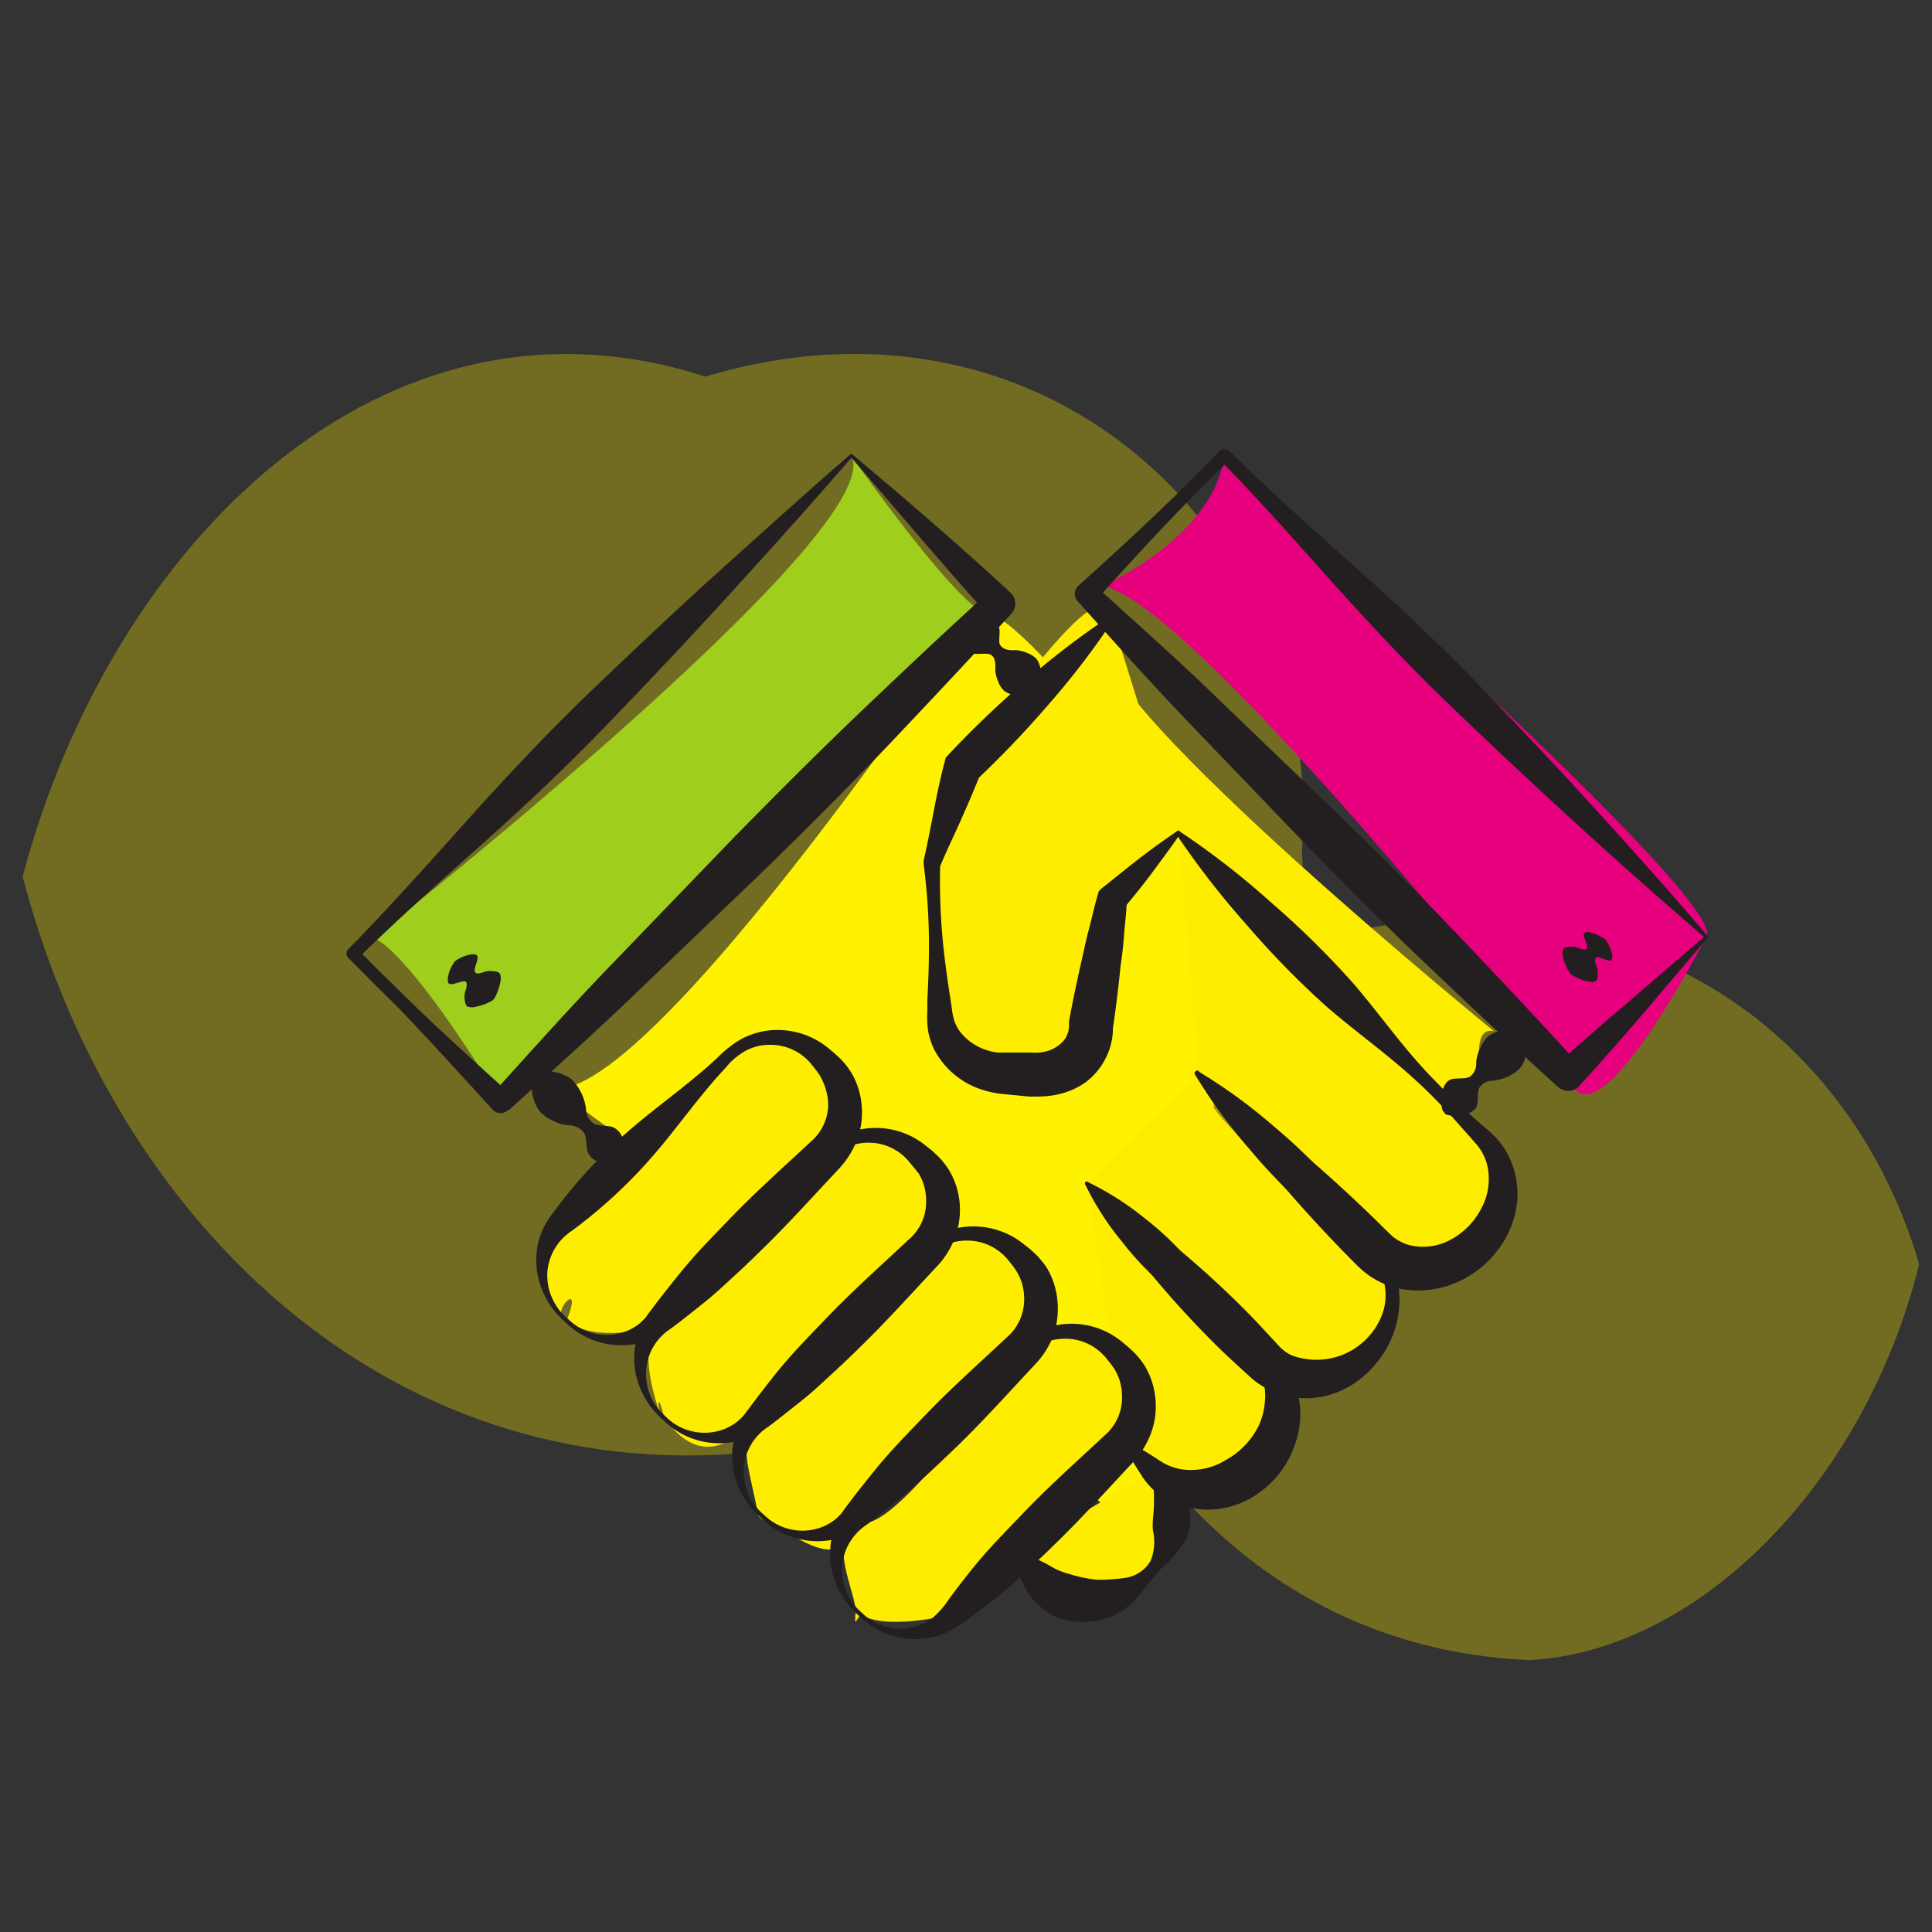 <?xml version="1.0" encoding="UTF-8"?> <svg xmlns="http://www.w3.org/2000/svg" id="Calque_1" data-name="Calque 1" viewBox="0 0 150 150"><rect x="0" y="0" width="150" height="150" fill="#333333" stroke="none"/><defs><style>.cls-1{opacity:0.31;}.cls-2{fill:#ffed00;}.cls-3{fill:#fff200;}.cls-4{fill:#9fce1d;}.cls-5{fill:#e6007e;}.cls-6{fill:#231f20;}</style></defs><g class="cls-1"><path class="cls-2" d="M149,98.16c-4.24,17.06-17.14,30-30.21,30.73-18.74-.78-31.63-13.67-37.67-31.44,6-14,18.93-26.94,30-25.67C131.82,70.51,144.72,83.41,149,98.16Z"></path></g><g class="cls-1"><path class="cls-2" d="M101.08,66.08c1.79,28.24-19.31,49.34-42.91,46.7C29.71,115.42,8.6,94.32,1.76,68.05c6.84-25.8,28-46.9,53-38.81C81.77,21.15,102.87,42.25,101.08,66.08Z"></path></g><path class="cls-3" d="M75.3,48.48C76.11,42,94,67.57,94,67.57c1.4-1.4,0,22.63,0,22.63.39,1.93-3.08,19.68-3.08,19.68,4-7.32-4,8.22-4,8.22-3-3.87-45.56-34.82-45.56-34.82C45.8,92.44,75.3,48.48,75.3,48.48Z"></path><path class="cls-2" d="M44,102.52c1.23-3.11-.81-1-.38-.39-2.12-3.3-2-5.63,0-7.21-2,.67,12.47-13.6,12.88-12.88,1.81-2,4.94-2.9,7.21,0-1.33-3.28.11.62.39.39-.06-1.5,1.71,5.73,0,7.21-.52,1.06-12.73,13.62-12.88,12.88C50.94,103.36,45.82,104.2,44,102.52Z"></path><path class="cls-2" d="M86.31,48c-.57-5.17-11.54,11.54-11.54,11.54-.35.72-2.39,7.49-2.39,7.49.29,4.88.6,12,.6,12-.79,5.22,2.31,4.21,4.91,4.34-.23,2.34,2.33.11,2.33.11,1.85.74,4.61-1.6,4.49-3.86-.1,3.23,1.62-9.73,1.62-9.73-.78,2.68,5.18-5.18,5.18-5.18"></path><path class="cls-2" d="M51.6,110.13c-.56-2.13-.53-1.13-.39-.39-.51-1.75-1.66-5.09,0-7.22C49.79,104,63.92,89,64.09,89.64c3.79-2.35,5.43-1.77,7.22,0-1.09.06.56-.13.38.39,3.33,4.88,2.2,6.13,0,7.22-1.85-.56-13,12.87-12.88,12.88C55.69,113.37,53.51,112.72,51.6,110.13Z"></path><path class="cls-2" d="M59.2,117.73c1,.9-.69,0-.39-.39-.67-3.5-1.54-5.34,0-7.21-1.34-1.24,13.32-12.67,12.88-12.88,3.38-3.59,5.11-1.57,7.22,0-2-2.76.25,1,.39.38,1.51,5,2.12,5.74,0,7.22-.13,1.67-12.79,12.42-12.88,12.88C65.81,122.79,61.45,119.07,59.2,117.73Z"></path><path class="cls-2" d="M66.8,125.33c-.58,1-.36.51-.38-.38-.08-1.5-2.07-5.09,0-7.22,1.7,3.52,13-12.89,12.88-12.88.54-1.45,5.11-1.45,7.21,0-.48,3.36.85.39.39.39,3.17,4,2.09,5,0,7.21,1.2,2.81-12.54,13.39-12.88,12.88C73.35,125.48,68.66,126.58,66.8,125.33Z"></path><path class="cls-2" d="M89.52,114.22c2.19,2,1.88,5.72-.5,8.09h0c-3.32,2.21-6,2.59-8.09.49a9.15,9.15,0,0,0-2.19-2.19"></path><path class="cls-2" d="M84.39,91.92c0-1.07,13.71,13.71,13.71,13.71,2.31-.24,1.88,5.72-.49,8.09h0c-2.27-1.07-6,2.6-8.09.5.36-2.21-2.21-2.21-2.21-2.21"></path><path class="cls-2" d="M93,83.33C92.59,86.77,106.69,97,106.69,97c1.79-.84,1.88,5.73-.49,8.1h0c-2.23-.3-6,2.59-8.1.49,1.45,1-13.71-13.71-13.71-13.71"></path><path class="cls-2" d="M91.51,64.68c-.42-.77,23.77,23.77,23.77,23.77,3.42,4.49,1.88,5.73-.49,8.1h0c-4.14.09-6,2.59-8.1.49C106.27,99.91,93,83.33,93,83.33"></path><path class="cls-4" d="M66.1,35.38c3.08,5.95-38.68,38.68-38.68,38.68.71-6.52,11.47,11.47,11.47,11.47,4.25-3.78,38.68-38.68,38.68-38.68C77.67,52,66.1,35.38,66.1,35.38Z"></path><path class="cls-5" d="M132.47,72.74c1.89-2.89-37.39-37.38-37.39-37.38-1,6.93-10.72,10.71-10.72,10.71,3.12-6,37.39,37.39,37.39,37.39C123.55,90.07,132.47,72.74,132.47,72.74Z"></path><path class="cls-2" d="M85.7,49.85C85,54.83,116,80.07,116,80.07c-1.8-.47-1,3.39-1,3.39-2.49,3.79-2.86,1.82-2.86,1.82.39-.9-22.18-21.75-22.18-21.75C89.82,68.07,85.7,49.85,85.7,49.85Z"></path><path class="cls-6" d="M43.88,102.64a6.49,6.49,0,0,1-2.18-3.89,6.42,6.42,0,0,1,.12-2.42A6.3,6.3,0,0,1,43,94.08a38.59,38.59,0,0,1,5.93-6.38c2.2-1.9,4.62-3.57,6.74-5.55a9.1,9.1,0,0,1,1.81-1.44A6.07,6.07,0,0,1,59.72,80a6.23,6.23,0,0,1,4.62,1.4l.42.35.48.44a6.92,6.92,0,0,1,.8,1,5.89,5.89,0,0,1,.85,2.54,6,6,0,0,1-.33,2.72,6.89,6.89,0,0,1-1.47,2.34c-2,2.13-3.92,4.27-6,6.29-1,1-2.1,2-3.19,3s-2.25,1.85-3.42,2.72a8.54,8.54,0,0,1-2.1,1.26,6.07,6.07,0,0,1-2.4.38A6.16,6.16,0,0,1,43.88,102.64Zm.23-.23a4.21,4.21,0,0,0,3.8,1.14,3.81,3.81,0,0,0,1.75-.8,7,7,0,0,0,1.26-1.48c.88-1.18,1.77-2.34,2.72-3.43s2-2.15,3-3.19c2-2.09,4.16-4,6.3-6a3.87,3.87,0,0,0,1.36-2.76A4.42,4.42,0,0,0,64,84.24a5,5,0,0,0-.37-.78l-.26-.36-.34-.43a4.08,4.08,0,0,0-3.28-1.55,3.93,3.93,0,0,0-1.87.47,5.23,5.23,0,0,0-1.54,1.31c-2,2.12-3.66,4.54-5.56,6.74a39,39,0,0,1-6.38,5.92,4.23,4.23,0,0,0-1.9,3.15A4.37,4.37,0,0,0,44.11,102.41Z"></path><path class="cls-6" d="M86.43,48.14a62,62,0,0,1-5,6.53,78.45,78.45,0,0,1-5.63,5.9l.35-.58c-.46,1.23-1,2.44-1.53,3.64S73.51,66,73,67.25L73,67a48.59,48.59,0,0,0,.3,7c.13,1.17.3,2.33.48,3.5l.13.87a4.55,4.55,0,0,0,.15.77,3,3,0,0,0,.6,1.11,4.3,4.3,0,0,0,2.18,1.35,4.52,4.52,0,0,0,.64.12c.23,0,.37,0,.7,0H80a4.91,4.91,0,0,0,.71,0,3.71,3.71,0,0,0,.58-.11,2.61,2.61,0,0,0,.94-.48A1.88,1.88,0,0,0,83,79.67v-.25l0-.12c.29-1.62.64-3.23,1-4.83.18-.8.35-1.61.56-2.4s.39-1.61.61-2.4l.14-.48L85.5,69c1-.78,1.91-1.54,2.88-2.29s2-1.49,3-2.17l.23.23c-.68,1-1.43,2-2.17,3s-1.51,1.93-2.29,2.88l.32-.64c0,.83-.13,1.65-.19,2.47S87.13,74.16,87,75c-.16,1.63-.36,3.27-.6,4.89l0-.37a5.12,5.12,0,0,1-.52,2.57,5.31,5.31,0,0,1-1.68,2A6,6,0,0,1,82,85a7.76,7.76,0,0,1-1.17.13,10.24,10.24,0,0,1-1,0l-1.76-.17a7.71,7.71,0,0,1-1-.14,7.33,7.33,0,0,1-1.07-.3,6.39,6.39,0,0,1-3.34-2.8A5.07,5.07,0,0,1,72,79.5a7.71,7.71,0,0,1,0-1l0-.88c.06-1.18.11-2.36.12-3.53a48.46,48.46,0,0,0-.41-7V67l0-.17c.29-1.29.54-2.58.79-3.88s.52-2.59.86-3.86l.07-.27.28-.3a76.63,76.63,0,0,1,5.9-5.64,62,62,0,0,1,6.53-5Z"></path><path class="cls-6" d="M51.48,110.24a6.47,6.47,0,0,1-2.18-3.89,6.36,6.36,0,0,1,.12-2.41,6.17,6.17,0,0,1,1.15-2.25,38.56,38.56,0,0,1,5.92-6.38c2.2-1.9,4.62-3.58,6.74-5.56a8.53,8.53,0,0,1,1.82-1.43,6,6,0,0,1,2.27-.71A6.15,6.15,0,0,1,71.94,89l.43.34.47.44a6.33,6.33,0,0,1,.8,1,5.91,5.91,0,0,1,.86,2.54,6.18,6.18,0,0,1-.34,2.72,6.65,6.65,0,0,1-1.47,2.34c-2,2.13-3.92,4.28-6,6.29-1,1-2.1,2-3.19,3s-2.25,1.85-3.43,2.72A8.66,8.66,0,0,1,58,111.67a6.1,6.1,0,0,1-2.4.38A6.17,6.17,0,0,1,51.48,110.24Zm.23-.23a4.26,4.26,0,0,0,3.81,1.15,4,4,0,0,0,1.75-.81,6.78,6.78,0,0,0,1.26-1.48c.87-1.18,1.76-2.34,2.72-3.43s2-2.14,3-3.19c2-2.08,4.16-4,6.29-6a3.82,3.82,0,0,0,1.36-2.76,4.37,4.37,0,0,0-.22-1.63,4,4,0,0,0-.37-.78L71,90.7l-.35-.42a4.06,4.06,0,0,0-3.28-1.56,4,4,0,0,0-1.87.48A5.31,5.31,0,0,0,64,90.5c-2,2.12-3.66,4.54-5.56,6.74a37.66,37.66,0,0,1-6.37,5.92,4.17,4.17,0,0,0-1.9,3.16A4.35,4.35,0,0,0,51.71,110Z"></path><path class="cls-6" d="M59.09,117.85A6.52,6.52,0,0,1,56.91,114a6,6,0,0,1,.12-2.42,6.14,6.14,0,0,1,1.14-2.25,39,39,0,0,1,5.92-6.38c2.2-1.9,4.63-3.58,6.75-5.56a8.79,8.79,0,0,1,1.81-1.43,6,6,0,0,1,2.27-.71,6.23,6.23,0,0,1,4.63,1.4L80,97l.47.44a6.89,6.89,0,0,1,.81,1A6.08,6.08,0,0,1,82.1,101a6.37,6.37,0,0,1-.33,2.73A6.75,6.75,0,0,1,80.3,106c-2,2.14-3.92,4.28-6,6.3q-1.56,1.5-3.19,3c-1.09,1-2.25,1.84-3.43,2.72a8.29,8.29,0,0,1-2.09,1.26,6.06,6.06,0,0,1-2.4.37A6.2,6.2,0,0,1,59.09,117.85Zm.23-.24a4.23,4.23,0,0,0,3.8,1.15,4,4,0,0,0,1.75-.81,6.52,6.52,0,0,0,1.26-1.48c.87-1.17,1.76-2.33,2.72-3.42s2-2.15,3-3.19c2-2.09,4.16-4,6.29-6a3.88,3.88,0,0,0,1.37-2.76,4.42,4.42,0,0,0-.22-1.64,4.68,4.68,0,0,0-.38-.78l-.25-.37-.34-.42A4.09,4.09,0,0,0,75,96.32a4.13,4.13,0,0,0-1.88.48,5.31,5.31,0,0,0-1.54,1.3c-2,2.12-3.65,4.55-5.55,6.75a39,39,0,0,1-6.38,5.92,4.18,4.18,0,0,0-1.9,3.15A4.31,4.31,0,0,0,59.32,117.61Z"></path><path class="cls-6" d="M66.69,125.45a6.49,6.49,0,0,1-2.18-3.89,6.36,6.36,0,0,1,.12-2.41,6.27,6.27,0,0,1,1.14-2.26,38.59,38.59,0,0,1,5.93-6.38c2.2-1.89,4.62-3.57,6.74-5.55a9.1,9.1,0,0,1,1.81-1.44,6.18,6.18,0,0,1,6.9.69l.42.35.48.44a6.92,6.92,0,0,1,.8,1,5.89,5.89,0,0,1,.85,2.54,6,6,0,0,1-.33,2.72,6.89,6.89,0,0,1-1.47,2.34c-2,2.13-3.92,4.28-6,6.29-1,1-2.1,2-3.19,3s-2.25,1.85-3.42,2.72a8.54,8.54,0,0,1-2.1,1.26,6.07,6.07,0,0,1-2.4.38A6.16,6.16,0,0,1,66.69,125.45Zm.23-.23a4.23,4.23,0,0,0,3.81,1.14,3.82,3.82,0,0,0,1.74-.8,7,7,0,0,0,1.26-1.48c.88-1.18,1.77-2.34,2.73-3.43s2-2.14,3-3.19c2-2.09,4.15-4,6.29-6a3.85,3.85,0,0,0,1.36-2.76,4.42,4.42,0,0,0-.22-1.64,4.26,4.26,0,0,0-.37-.78l-.26-.36-.34-.43a4.08,4.08,0,0,0-3.28-1.55,4,4,0,0,0-1.87.47,5.36,5.36,0,0,0-1.54,1.31c-2,2.12-3.66,4.54-5.56,6.74a38.56,38.56,0,0,1-6.38,5.92,4.23,4.23,0,0,0-1.9,3.16A4.36,4.36,0,0,0,66.92,125.22Z"></path><path class="cls-6" d="M89.63,114.1a3.49,3.49,0,0,1,2.4,2.07,4.17,4.17,0,0,1,.12,3.23,9.49,9.49,0,0,1-2,2.39c-.66.69-1.19,1.45-1.87,2.24a5,5,0,0,1-2.71,1.69,5.51,5.51,0,0,1-3.4-.12,4.87,4.87,0,0,1-1.5-.94,4.61,4.61,0,0,1-1-1.26,10.65,10.65,0,0,1-1.07-2.67.2.2,0,0,1,.15-.23.14.14,0,0,1,.09,0,10.06,10.06,0,0,1,2.66,1.06,5,5,0,0,0,1,.48c.28.11.57.17.84.26a11,11,0,0,0,1.8.35,14.83,14.83,0,0,0,2.2-.14,2.73,2.73,0,0,0,2-1.34,4,4,0,0,0,.17-2.37c-.06-.7.08-1.31.08-2a13.66,13.66,0,0,0-.15-2.47h0a.19.19,0,0,1,.17-.22Z"></path><path class="cls-6" d="M84.51,91.8a22.45,22.45,0,0,1,4.37,2.79,22.89,22.89,0,0,1,3.64,3.52c1,1.34,1.86,2.91,3,4.17a15.13,15.13,0,0,0,1.81,1.77c.63.59,1.33,1,2.07,1.73a5.73,5.73,0,0,1,1.43,2.72,6.63,6.63,0,0,1-.13,3.13,7.61,7.61,0,0,1-3.84,4.82,6.72,6.72,0,0,1-6.2,0,4.93,4.93,0,0,1-1.27-.94,5.67,5.67,0,0,1-.51-.59l-.36-.54a22,22,0,0,1-1.31-2.27.17.17,0,0,1,.08-.23.14.14,0,0,1,.15,0,22,22,0,0,1,2.27,1.31l.53.34a5.06,5.06,0,0,0,.46.24,4.54,4.54,0,0,0,.93.29,5.13,5.13,0,0,0,3.57-.72,6.13,6.13,0,0,0,2.56-2.72,5.58,5.58,0,0,0,.45-1.86,4.23,4.23,0,0,0-.29-2,8.55,8.55,0,0,0-1.38-2A17.81,17.81,0,0,0,94.76,103c-1.27-1.12-2.83-1.94-4.18-3a22.87,22.87,0,0,1-3.51-3.65A21.63,21.63,0,0,1,84.28,92a.19.19,0,0,1,.08-.24A.19.19,0,0,1,84.51,91.8Z"></path><path class="cls-6" d="M93.1,83.22a41.64,41.64,0,0,1,5.8,4.23,44.9,44.9,0,0,1,5.09,5c.75.92,1.46,1.88,2.18,2.84l1.09,1.43a6,6,0,0,1,1,1.74,7.69,7.69,0,0,1-1.39,7.36,7.38,7.38,0,0,1-3.35,2.39,6.59,6.59,0,0,1-4.4-.06,6.22,6.22,0,0,1-2-1.19l-1.34-1.23c-.88-.8-1.72-1.64-2.54-2.49A75.66,75.66,0,0,1,84.28,92a.18.18,0,0,1,0-.24.19.19,0,0,1,.18,0,76.33,76.33,0,0,1,11.16,8.92c.85.82,1.68,1.66,2.48,2.53l1.18,1.27a3.18,3.18,0,0,0,.94.72,5.46,5.46,0,0,0,7.14-3.28,4.31,4.31,0,0,0-.17-3.14,3.36,3.36,0,0,0-.95-1.22c-.44-.35-.93-.73-1.4-1.08-1-.71-1.92-1.43-2.84-2.18a44.9,44.9,0,0,1-5-5.09,41.06,41.06,0,0,1-4.23-5.8.16.16,0,0,1,.06-.23A.15.15,0,0,1,93.1,83.22Z"></path><path class="cls-6" d="M91.62,64.57a62.5,62.5,0,0,1,7.06,5.49A68.94,68.94,0,0,1,105,76.27c1.94,2.24,3.66,4.7,5.68,6.87,1,1.08,2.07,2.11,3.16,3.11.54.51,1.09,1,1.66,1.47a6.23,6.23,0,0,1,1.61,2,6.65,6.65,0,0,1,.34,5.16A7.92,7.92,0,0,1,114.17,99a7.57,7.57,0,0,1-5.42,1.07A6.39,6.39,0,0,1,106,98.81c-.2-.15-.38-.33-.57-.5l-.4-.4-.78-.79A117.49,117.49,0,0,1,92.87,83.45a.15.15,0,0,1,0-.23.17.17,0,0,1,.19,0,117.49,117.49,0,0,1,13.67,11.42l.79.78.39.38.26.24a3.76,3.76,0,0,0,1.28.64,4.49,4.49,0,0,0,3.12-.4A5.72,5.72,0,0,0,115,93.84a4.77,4.77,0,0,0,.44-3.48,4,4,0,0,0-.93-1.65c-.48-.57-1-1.12-1.47-1.67-1-1.09-2-2.15-3.12-3.16-2.16-2-4.63-3.74-6.87-5.68a67.59,67.59,0,0,1-6.21-6.34,65.59,65.59,0,0,1-5.49-7.06.16.16,0,0,1,0-.23A.15.15,0,0,1,91.62,64.57Z"></path><path class="cls-6" d="M75.42,48.36a2.54,2.54,0,0,1,1.44-.13c.34.11.66.23.73.6s-.09,1,.06,1.25.49.4.92.4a2.36,2.36,0,0,1,1.13.2,1.84,1.84,0,0,1,.8.51,2.23,2.23,0,0,1,.33,1,3.78,3.78,0,0,1-.14,1.46l-.23.23A3.76,3.76,0,0,1,79,54a2.15,2.15,0,0,1-1-.33,1.8,1.8,0,0,1-.52-.81,2.32,2.32,0,0,1-.2-1.12c0-.44-.09-.78-.39-.92s-.89,0-1.26-.07-.49-.38-.59-.72a2.65,2.65,0,0,1,.12-1.45Z"></path><path class="cls-6" d="M48.21,90.32a3,3,0,0,1-1.65-.08,1.39,1.39,0,0,1-.93-.8c-.14-.44-.06-1.1-.27-1.46a1.45,1.45,0,0,0-1.13-.61A3.11,3.11,0,0,1,42.9,87a3.2,3.2,0,0,1-1-.72,3.09,3.09,0,0,1-.53-1.19,4.23,4.23,0,0,1-.07-1.66l.23-.24a4.22,4.22,0,0,1,1.66.07,3.22,3.22,0,0,1,1.2.54A4,4,0,0,1,45.5,86.1a1.41,1.41,0,0,0,.6,1.13c.36.22,1,.13,1.46.27a1.41,1.41,0,0,1,.8.93,2.92,2.92,0,0,1,.08,1.65Z"></path><path class="cls-6" d="M112,86.21a2.74,2.74,0,0,1,0-1.57c.14-.38.3-.74.71-.85s1,0,1.38-.18a1.21,1.21,0,0,0,.52-1,2.7,2.7,0,0,1,.32-1.24,2.46,2.46,0,0,1,.64-.93,2.73,2.73,0,0,1,1.11-.45,4,4,0,0,1,1.58,0l.23.23a4.19,4.19,0,0,1,0,1.58,2.71,2.71,0,0,1-.45,1.11,3.52,3.52,0,0,1-2.17,1,1.2,1.2,0,0,0-1,.52c-.19.33-.08,1-.19,1.38s-.47.57-.85.72a2.76,2.76,0,0,1-1.57,0Z"></path><path class="cls-6" d="M66.1,35.54c-3.21,3.71-6.35,7.2-9.46,10.61s-6.21,6.69-9.32,9.92-6.3,6.26-9.61,9.22-6.7,5.95-9.93,9.13v-.73c.94,1,1.9,1.93,2.87,2.88s1.93,1.89,2.91,2.82c2,1.87,4,3.69,6,5.5H38.26c3.06-3.38,6.1-6.78,9.27-10.06L57,65c3.2-3.25,6.41-6.48,9.71-9.63s6.62-6.28,10-9.36v1.74C73.26,43.94,69.89,39.9,66.1,35.54Zm0-.33C70,38.5,74.24,42.11,78.44,46a1.17,1.17,0,0,1,.08,1.66h0l-.08.08q-4.62,5-9.36,10c-3.14,3.3-6.37,6.52-9.63,9.71L49.6,76.89c-3.28,3.17-6.69,6.21-10.07,9.28l-.07,0a.84.84,0,0,1-1.2,0c-1.82-2-3.64-4-5.51-6-.93-1-1.87-2-2.82-2.91s-1.9-1.93-2.88-2.87a.5.5,0,0,1,0-.71h0c3.22-3.27,6.29-6.72,9.42-10.21s6.38-6.92,9.73-10.12S52.88,47,56.22,44,62.87,38,66.1,35.21Z"></path><path class="cls-6" d="M132.3,72.74c-3.61-3.1-7-6.12-10.29-9.13s-6.47-6-9.59-9-6-6.09-8.89-9.3-5.73-6.48-8.82-9.59h.73c-1.81,1.76-3.58,3.57-5.31,5.4S86.69,44.83,85,46.71V45.43c3.27,3,6.57,5.89,9.75,9l9.53,9.16c3.14,3.09,6.27,6.2,9.3,9.4s6.06,6.4,9,9.66h-1.72c1.78-1.59,3.59-3.18,5.5-4.8Zm.33,0-4.8,5.66c-1.67,1.95-3.42,3.94-5.22,5.92a1.16,1.16,0,0,1-1.63.08h0l-.09-.07q-4.89-4.45-9.66-9c-3.2-3-6.31-6.16-9.4-9.3l-9.16-9.54c-3.06-3.17-6-6.47-8.94-9.74l-.07-.07a.87.87,0,0,1,.07-1.21c1.87-1.69,3.75-3.39,5.58-5.13S93,36.8,94.71,35a.51.51,0,0,1,.72,0h0c3.15,3.12,6.49,6.08,9.88,9.11s6.71,6.15,9.81,9.39,6.17,6.47,9.09,9.7S130,69.62,132.63,72.74Z"></path><path class="cls-6" d="M35.5,74.51a2.82,2.82,0,0,1,1.15-.42c.24,0,.46,0,.43.31s-.27.76-.22,1,.29.2.63.1a1.49,1.49,0,0,1,.82-.09c.22,0,.43.06.52.22a1.28,1.28,0,0,1,0,.7,4.36,4.36,0,0,1-.43,1.16.59.59,0,0,1-.24.23,4,4,0,0,1-1.16.43,1.12,1.12,0,0,1-.7,0c-.15-.08-.19-.3-.22-.51a1.55,1.55,0,0,1,.1-.83c.09-.34.09-.59-.11-.62s-.69.19-1,.22-.3-.19-.3-.43a2.54,2.54,0,0,1,.42-1.15A.66.66,0,0,1,35.5,74.51Z"></path><path class="cls-6" d="M124.72,73.06a2.85,2.85,0,0,1,.46,1.12c0,.23,0,.44-.27.4s-.74-.3-.92-.26-.18.26-.08.59a1.4,1.4,0,0,1,.13.79c0,.2,0,.4-.18.48a1,1,0,0,1-.66,0,4.57,4.57,0,0,1-1.13-.46.63.63,0,0,1-.23-.23,4.31,4.31,0,0,1-.47-1.13,1,1,0,0,1,0-.66c.07-.15.27-.17.47-.19a1.49,1.49,0,0,1,.79.13c.33.11.57.12.6-.07s-.22-.67-.26-.93.16-.27.39-.27a3,3,0,0,1,1.12.46A.63.63,0,0,1,124.72,73.06Z"></path></svg> 